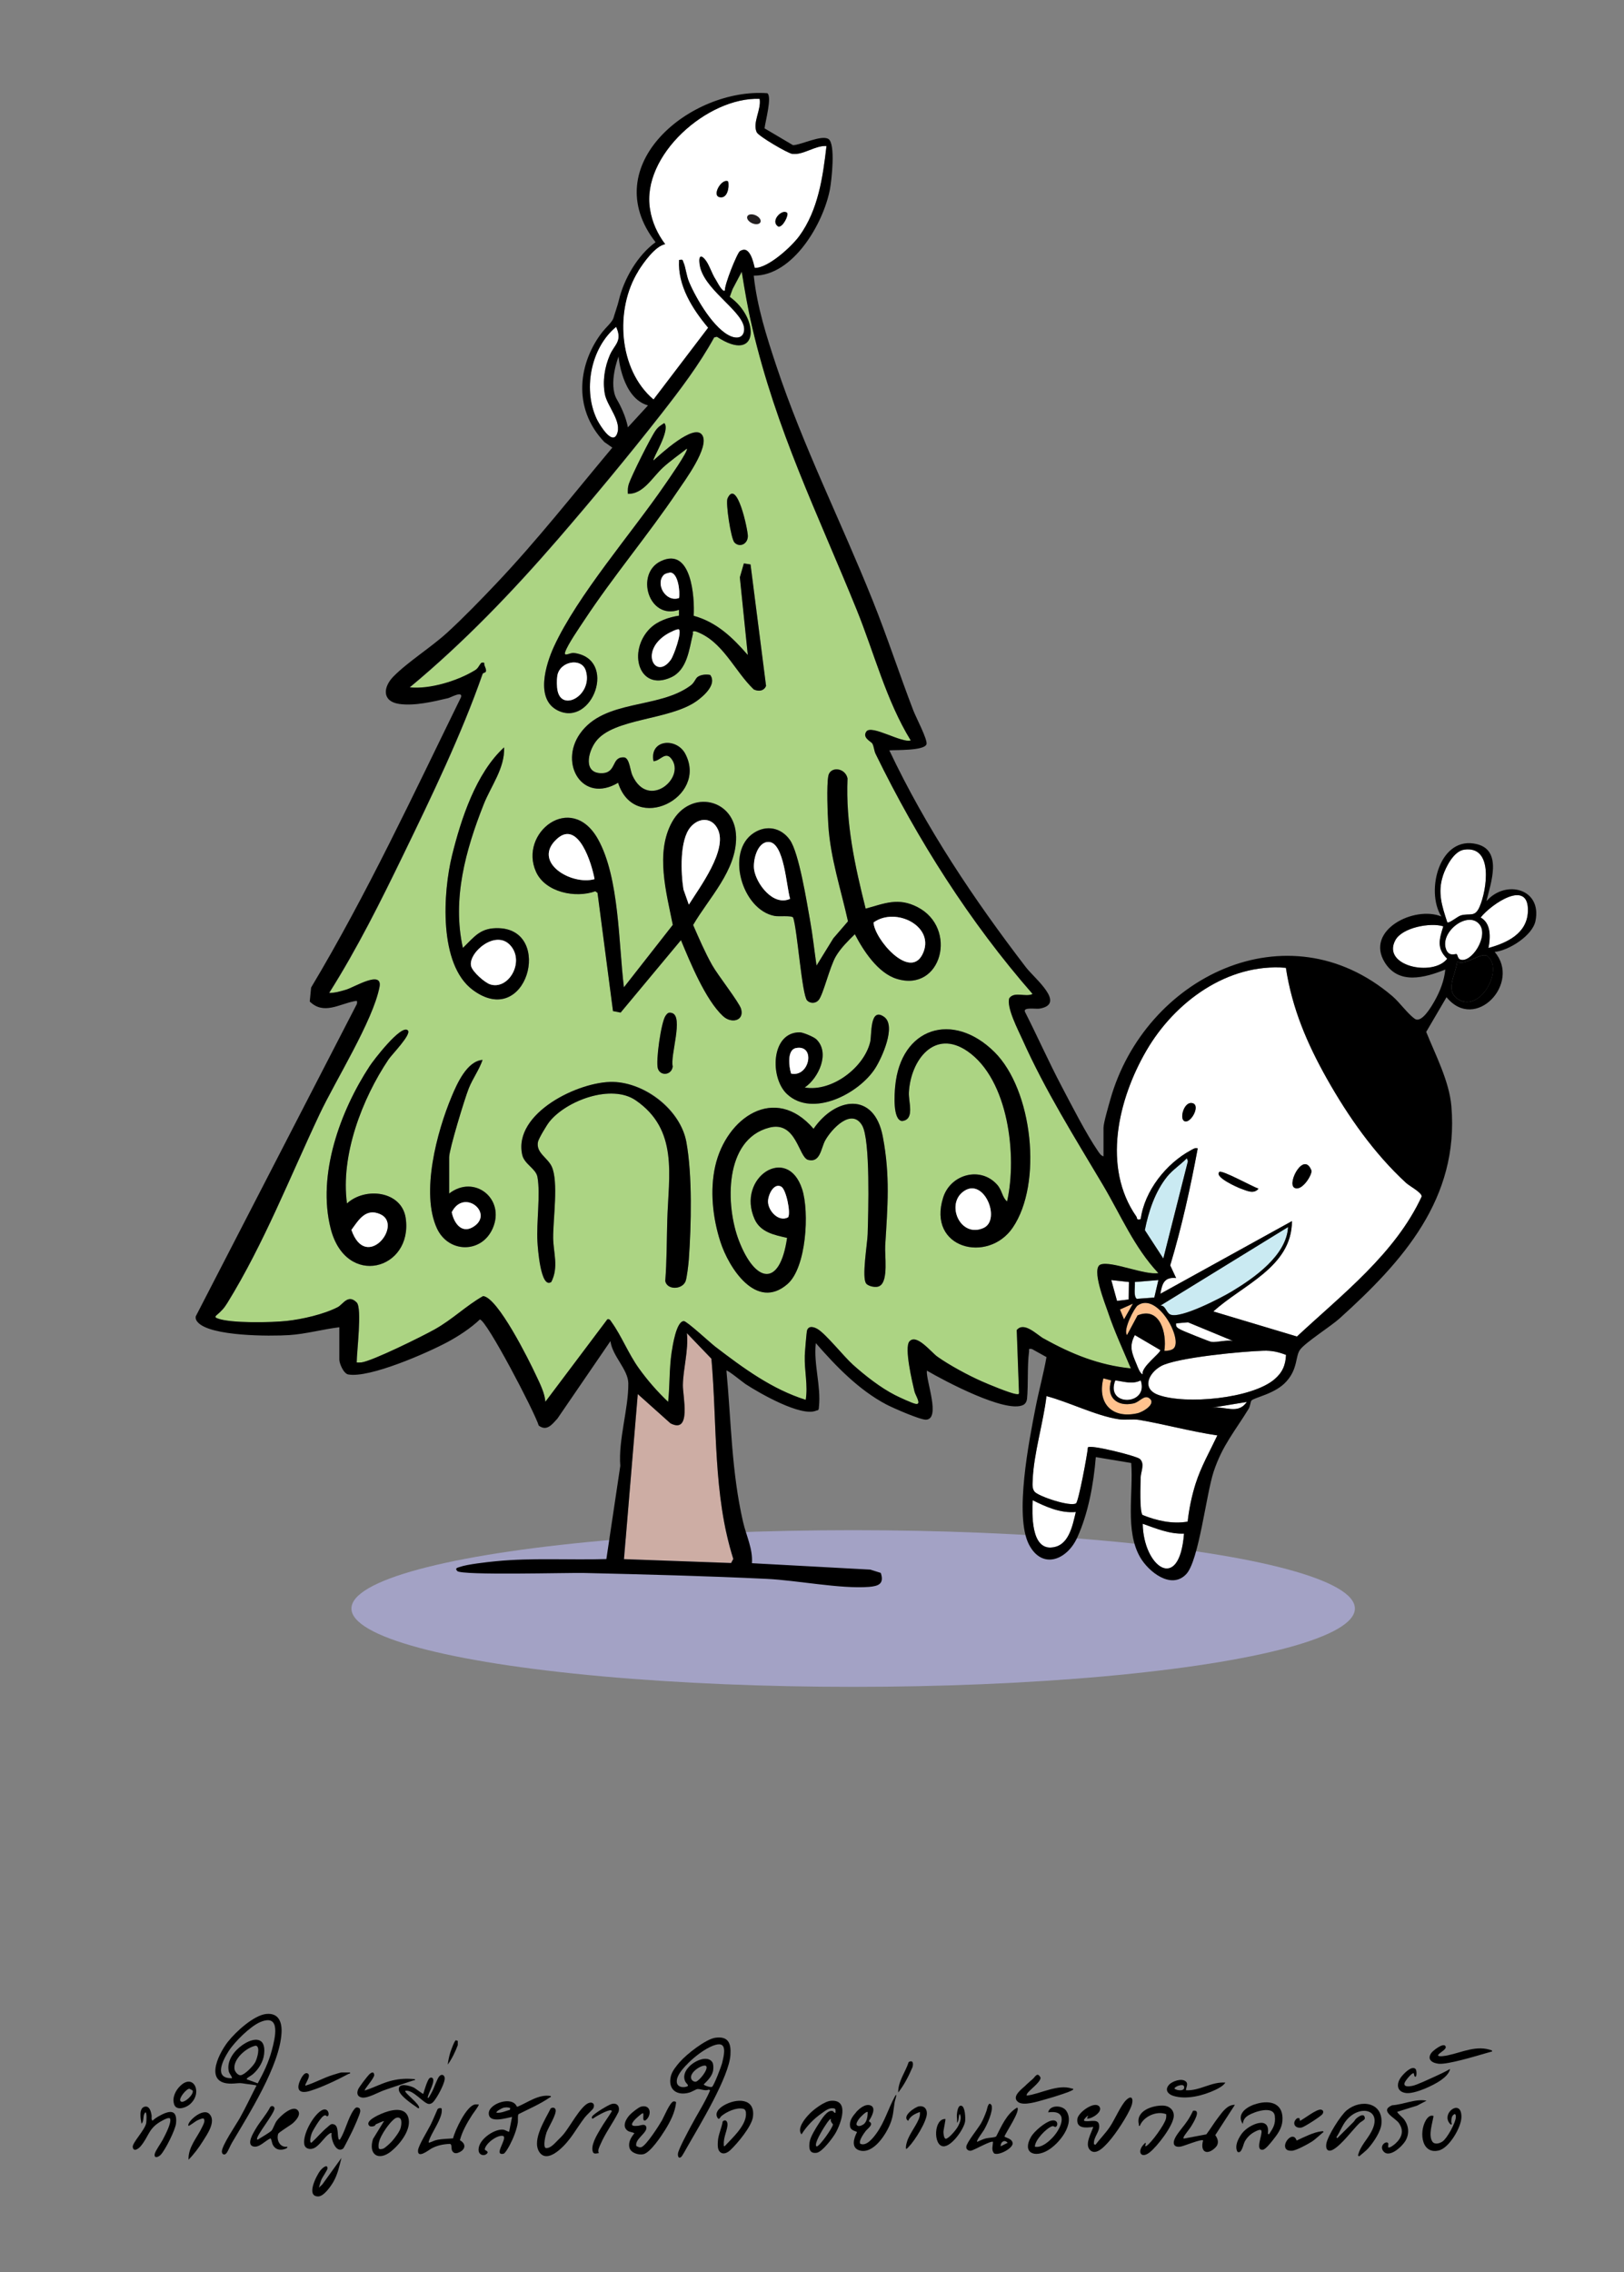 <?xml version="1.0" encoding="UTF-8"?>
<svg id="Layer_1" xmlns="http://www.w3.org/2000/svg" version="1.1" viewBox="0 0 250.92 351.02">
  <rect x="0" y="0" width="250.92" height="351.02" fill="#808080" stroke="none"/>
  <!-- Generator: Adobe Illustrator 29.8.2, SVG Export Plug-In . SVG Version: 2.1.1 Build 3)  -->
  <defs>
    <style>
      .st0 {
        fill: none;
      }

      .st1 {
        fill: #caeaf2;
      }

      .st2 {
        fill: #231f20;
      }

      .st3 {
        fill: #e1fafc;
      }

      .st4 {
        fill: #fff;
      }

      .st5 {
        fill: #ffc28e;
      }

      .st6 {
        fill: #cdada4;
      }

      .st7 {
        fill: #a3a2c5;
      }

      .st8 {
        fill: #acd483;
      }
    </style>
  </defs>
  <g>
    <ellipse class="st7" cx="131.82" cy="248.49" rx="77.52" ry="12.1"/>
    <g>
      <path class="st8" d="M50.88,153.42c4.33-6.85,7.96-14.14,11.5-21.44,4.29-8.84,8.98-18.57,12.2-27.82.14-.4.92.06.31-1.33-.13-.29.17-.53-.48-.42-.38.39-.47.84-.98,1.15-2.68,1.65-6.98,2.97-10.1,2.65,8.32-6.9,15.86-14.76,22.92-22.92,5.33-6.17,10.9-12.88,15.92-19.29,2.95-3.78,5.89-7.64,8.2-11.85l.42-.1c6.54,4.29,6.33-3.31,1.79-5.99l.64-1.39,1.41-2.67c.46,2.87.95,5.74,1.61,8.56,3.76,16.06,10.06,28.65,16.15,43.66,2.71,6.68,4.56,14.03,8.35,20.19-1.37.45-6.05-2.48-6.85-1.38-.69.96.73,1.55.91,1.85.27.45.26,1.09.52,1.62,6.45,13.23,14.57,26.01,24.25,37.08-1.09.54-2.79-.45-3.6.65-.47,1.4,1.37,4.92,2.03,6.39,3.52,7.87,8.06,15.1,12.44,22.47,2.74,4.62,4.83,9.65,8.56,13.61-2.1.35-7.25-1.92-8.91-1.33-1.52.54.68,6.04,1.11,7.31,1,2.99,2.33,5.84,3.55,8.74-4.94-.5-9.18-2.22-13.45-4.61-1.08-.6-3.05-2.71-4.19-1.33l.34,9.43c.03.46.04.53-.46.46-.98-.15-4.23-1.5-5.31-1.98-2.06-.91-5.01-2.5-6.83-3.8-.97-.69-3.24-3.63-4.33-2.34-.81.95.45,6.28.79,7.71.14.6,1.16,2.08.2,1.93-.49-.07-2.62-1.06-3.2-1.36-2.24-1.14-4.64-3.02-6.52-4.71-1.41-1.27-4.16-4.73-5.44-5.49-.56-.33-1.38-.59-1.64.21-.08.26-.33,3.33-.35,3.9-.07,2.34.51,4.54.15,6.82-5.22-1.63-9.67-4.92-13.96-8.2-.74-.56-4.39-3.95-4.87-3.96-1.17,0-1.74,3.86-1.89,4.81-.38,2.52-.27,5.13-.54,7.66-1.67-1.58-3.19-3.32-4.53-5.19-1.6-2.23-2.7-5.03-4.17-7.07-.19-.26-.3-.59-.69-.49l-9.58,12.74c-.09-1.35-.87-2.88-1.47-4.15-1.05-2.25-5.87-11.97-8.15-12.18-2.67,1.52-4.69,3.58-7.49,5.15-1.91,1.07-9.56,4.86-11.3,5.1-.25.03-.5.02-.74.01,0-1.62.86-8.41,0-9.27-1.34-1.36-2.12.3-2.93.72-2.15,1.11-5.48,1.87-7.89,2.13-2.29.25-8.75.4-10.74-.41-.26-.11-.38-.22-.11-.46.75-.64,1.17-1.07,1.69-1.92,5.66-9.18,9.66-19.44,14.25-29.16,2.46-5.21,8.24-14.42,9.25-19.62.53-2.71-3.87,0-5.11.38-.86.26-1.76.53-2.67.52ZM63.02,159.19c-1.01-1.04-5.37,4.69-5.89,5.49-4.55,6.94-8.16,16.81-6.04,25.12,2.36,9.25,12.71,6.37,11.6-1.58-.59-4.25-6.27-4.89-9.08-2.3-1.01-7.42,2.32-16.14,6.43-22.26.5-.75,3.56-3.86,2.98-4.46ZM69.39,184.39v-5.62c0-1.19,2.42-9.12,3.03-10.63s1.59-2.82,2.13-4.39c-2.41.16-3.95,3.68-4.79,5.69-2.25,5.4-4.78,14.83-2.26,20.33,1.77,3.85,6.91,3.91,8.62,0,2-4.58-2.85-8.41-6.74-5.37ZM77.89,115.47c-4.34,3.96-6.66,11.06-8.04,16.7-1.4,5.7-2.1,16.85,3.22,20.78,8.34,6.15,12.45-9.2,4.08-9.55-2.88-.12-3.78,1.24-5.62,3.05-1.7-7.53.42-15.15,3.2-22.15,1.14-2.89,3.28-5.57,3.17-8.82ZM85.17,198.05c1.18-2.32.32-4.53.29-6.82-.03-2.93.85-8.67-.22-11.01-.63-1.38-2.46-2.13-2.13-3.81.1-.53,1.37-2.63,1.76-3.11,2.65-3.31,9.6-5.88,13.34-3.32,6.64,4.55,5.08,11.59,4.88,18.51-.09,3.14-.06,6.27-.31,9.41.25,1.37,2.53,1.38,3.12.08.23-.5.47-2.71.52-3.42.38-5.27.56-12.98-.38-18.14s-6.35-9.15-11.31-9.28c-5.26-.13-15.49,4.81-14.05,11.26.32,1.45,2.11,2.12,2.35,3.42.49,2.67-.17,7.06,0,10.02.05.91.49,7.32,2.13,6.21ZM96.41,152.51c-.84-6.7-.69-16.91-4-22.87-4.13-7.42-12.3-.98-9.58,5.03,1.44,3.17,6.09,4.11,9.16,3l.34.25,2.39,18.26,1.18.23,9.32-11.19c1.41,3.41,3.79,9.23,6.49,11.73,1.32,1.23,3.33.72,2.8-1.11-.29-1.01-3.62-5.24-4.48-6.78-1.11-1.98-2.02-4.1-2.93-6.18,2.42-4.16,6.74-8.45,6.64-13.61-.1-5.93-7.06-7.43-9.9-2.29-2.61,4.73-.87,10.91.12,15.88l-7.54,9.63ZM106.12,69.31c.27.33-2.93,4.89-3.39,5.56-5.13,7.48-13.51,17.1-17.16,25.04-1.25,2.73-2.93,8.11.61,9.85,5.36,2.63,9.29-8.01,2.48-8.89-.56-.07-1.6.66-1.35-.13.37-1.15,2.2-3.78,2.96-4.93,4.5-6.82,9.84-13.12,14.4-19.9,1.08-1.61,4.99-6.83,3.83-8.68-1.23-1.95-6.52,3.01-7.54,3.9-.21-.25,2.68-4.68,1.67-5.77-.55.35-.92.55-1.32,1.11-.76,1.05-3.74,7.04-4.16,8.29-.17.51-.17,1.01-.14,1.53,2.4.06,3.77-2.57,5.46-4.1,1.1-1,2.47-1.95,3.64-2.88ZM107.73,104.62c-.28.22-.45.84-1.01,1.26-4.94,3.71-13.34,2.07-17.12,7.47-3.24,4.63.39,10.83,5.9,7.57,2.53,7.99,13.92,2.29,10.39-4.46-1.35-2.58-5.57-2.25-4.92,1.12,1.02,0,1.81-1.58,2.75-.39,2.31,2.94-3.56,7.98-6.01,2.59-.34-.74-.43-2.53-1.19-2.77-2.16-.24-1.14,2.42-3.59,2.43-2.81,0-2.1-3.22-.89-4.87,2.7-3.66,11.36-3.27,15.59-6.27,1.15-.82,3.17-2.61,2.1-4.04-.63-.13-1.49-.05-2,.35ZM100.47,97.05c-3.56,3.53-1.79,9.85,3.2,7.6,2.52-1.14,2.81-4.3,3.38-6.65.09-.36-.23-.55.45-.46,4.17,1.47,5.93,6.04,8.96,8.96.74.36,1.59.26,1.91-.54l-2.4-18.76-1.03-.16-.62,2.15,1.23,12c-2.36-2.71-4.78-5.06-8.36-6.06.16-2.88-.34-10.71-5.08-8.44-3.98,1.9-1.92,9.14,2.81,7.52v.9c-1.55.23-3.32.83-4.44,1.94ZM101.64,165.05c.37,1.25,2.15,1.08,2.3-.31-.43-1.6,1.74-7.77-.14-8.25-.51-.15-.72.06-.98.45-.68,1.01-1.52,6.96-1.18,8.11ZM133.83,198.28c.36.44,1.61.72,2.13.34,1.31-.81.72-4.73.81-6.19.37-6.03.79-10.83-.38-16.9-1.33-6.93-7.3-6.07-10.69-1.16-5.97-6.93-13.49-1.74-15.19,5.76-.85,3.76-.39,8.03.79,11.68,1.31,4.05,5.56,10.72,10.37,6.55,2.93-2.54,3.4-11.15,2.27-14.65-2.27-7.03-10.2-1.77-7.35,4.62.91,2.04,3.09,2.46,5.02,2.89-1.13,7.81-4.94,6.93-7.44.44-2.08-5.39-2.33-15.65,4.69-17.47,4.19-1.09,4.53,4.59,5.99,4.98,1.92.5,1.99-1.81,2.65-3,.99-1.78,4.07-5.09,5.7-2.33,1.31,2.21.95,13.6.86,16.78-.04,1.46-.95,6.77-.23,7.65ZM113.48,83.81c.78.81,2.04.26,2.07-.97.02-.92-1.68-9.01-3.14-5.85-.32.7.52,6.25,1.07,6.82ZM126.16,149.17c-.34-2.34-.59-4.71-1.01-7.04-.5-2.77-1.7-10.39-3.11-12.37s-3.62-2.35-5.58-1.07c-4.39,2.85-1.84,11.87,3.24,12.82.64.12,2.6-.11,2.85.25.64,1.82,1.35,11.97,2.16,12.81.47.49,1.31.48,1.77-.06.72-.85,1.71-5.13,2.66-6.75.75-1.28,1.89-2.4,2.94-3.43,1.32,2.56,3.57,6,6.46,6.89,6.96,2.16,9.53-7.86,3.2-11.09-2.95-1.51-5.03-.57-7.99.25-1.67-6.66-3.1-13.18-2.8-20.13-.38-1.68-2.7-1.86-2.97-.37s-.1,5.87,0,7.59c.32,5.08,1.95,9.93,3.04,14.87l-2.26,2.62-2.6,4.22ZM126.07,160.5c-.35-.32-1.98-1.01-2.48-1.02-4.48-.05-4.68,7.05-1.96,9.56,3.97,3.66,11.13-.14,13.59-3.98,1-1.56,3.32-6.59,1.39-7.97-2.23-1.59-1.88,2.76-2.15,3.87-.95,3.98-5.97,7.76-10.11,7.04,2.16-1.46,3.99-5.42,1.73-7.5ZM155.6,185.61c-.79-.69-.74-1.69-1.52-2.58-2.56-2.9-7.21-1.65-8.35,1.96-2.51,7.9,6.92,10.25,10.74,4.67,4.67-6.84,3.07-21.29-2.82-27.14-6.4-6.35-14.5-3.82-15.34,5.33-.1,1.09-.41,5.17,1.06,5.33,2.02-.21.98-2.93,1.06-4.42.28-4.98,3.96-9.9,9.07-6.35,6.34,4.39,7.68,16.19,6.1,23.2Z"/>
      <path class="st4" d="M198.67,149.51c.97,6.3,3.27,11.68,6.36,17.17,3.28,5.81,7.28,11.52,12.19,16.04.57.53,2.42,1.47,2.44,2.11-4.09,8.83-12.3,15.14-19.28,21.64l-12.91-3.87c4.49-4.12,12.12-6.83,12.14-13.96l-20.33,11.23c.27-1.57.59-2.62,2.43-2.43l-.91-1.96c1.78-5.93,3.12-11.99,4.25-18.07-.49-.12-.7.1-1.07.29-3.81,2.05-7.16,6.28-7.74,10.64-.73.17-.49-.13-.67-.4-5.31-7.61-2.84-18.08,1.54-25.62,4.36-7.52,12.54-13.56,21.56-12.81ZM182.93,173.16c.93.64,2.65-2.35,1.35-2.73s-2.05,2.25-1.35,2.73ZM188.39,181.05c-.8.79,2.85,2.4,3.34,2.57.86.3,1.99.93,2.72,0-.89-.28-5.69-2.95-6.06-2.58ZM199.95,183.46c1.02.72,2.64-1.61,2.7-2.57-1.15-3.16-3.79,1.8-2.7,2.57Z"/>
      <path class="st4" d="M102.77,37.72c-1.8-1.78-2-3.34-2.34-5.37-1.41-8.32,8.9-17.39,16.93-17.08.3,1.64-1.14,3.66-.45,5.16.28.61,4.8,3.25,5.49,3.34,1.71.22,3.54-1.33,5.29-1.21-.56,4.8-1.27,9.86-4.18,13.88-1.19,1.64-4.83,4.99-6.9,4.95-.72-.01-.34-.04-.45-.48-.24-.95-.3-3.05-1.84-2.12-.44.27-2.42,5.42-2.34,6.31-.35.38-1.23-1.64-1.42-1.93-.62-.93-1.02-2.41-1.7-3.16-1.04-1.16-.9.61-.62,1.53,1.12,3.66,6.85,6.77,6.72,9.4-.06,1.17-1,1.41-1.96,1.04-2.66-1.02-5.46-5.86-6.53-8.38-.46-1.09-.51-2.19-.88-3.07-.18-.44-.07-.46-.68-.38-.24,3.95,2.05,7.56,4.49,10.47l-8.44,11.09c-5.46-4.62-6.01-13.99-2.36-19.83.84-1.34,2.64-3.88,4.18-4.17ZM112.5,28.02c-.98-.52-2.53,2.12-1.36,2.43,1.27.33,1.57-1.58,1.36-2.43ZM121.61,32.88c-.72-.68-2.7,1.25-1.36,2.12.72.16,1.66-1.83,1.36-2.12Z"/>
      <path class="st6" d="M98.54,215.36l5.05,4.52c3.29,1.7,1.89-4.2,1.92-5.9.04-2.57.9-5.4.62-8.03l3.79,3.95c.91,10.32.22,20.97,3.38,30.94l-.33.62-16.55-.6,2.13-25.5Z"/>
      <path class="st4" d="M161.69,215.67c3.46.91,7.66,3.04,11.14,3.57,1.09.17,2.2-.07,3.23.11,4.03.7,7.98,1.79,12.03,2.39-1.15,2.44-2.53,4.84-3.35,7.43-.6,1.9-1.02,3.91-1.24,5.9-2.39.4-4.74-.14-6.95-1.02-.51-.42-.33-4.77-.31-5.79.01-.89.7-2.14-.13-2.88-.53-.47-7.74-2.27-8.02-1.78-.08,1.09-1.45,8.37-1.83,8.64-.84.59-5.87-1.09-6.42-1.81-.41-.53-.3-1.23-.28-1.84.16-4.03,1.65-8.84,2.13-12.91Z"/>
      <path class="st4" d="M198.7,209.31c-.07,1.61-.58,2.75-1.8,3.78-3.5,2.97-13.67,3.93-17.91,2.41-2.62-.94-1.58-3.34.38-4.45,2.36-1.33,12.75-2.3,15.84-2.38,1.32-.04,2.28.18,3.49.64Z"/>
      <path class="st1" d="M199.01,189.55c-.24,4.39-5.23,7.86-8.71,9.96-1.61.97-7.96,4.28-9.5,3.55-.64-.3-.72-1.43-1.52-1.37l19.73-12.14Z"/>
      <path class="st4" d="M223.61,142.49c-.82-2.5-1.53-4.6-.67-7.19.47-1.41,1.68-3.79,3.27-4.03,4.6-.68,3.51,6.24,2.41,8.79-.74,1.73-1.49.97-2.89,1.36-.53.15-1.83,1.28-2.11,1.07Z"/>
      <path class="st1" d="M180.32,181.78c.88-1.09,2.09-1.85,3.06-2.85l.16.46-3.8,15.03-2.85-4.38c.56-2.87,1.58-5.95,3.43-8.25Z"/>
      <path class="st4" d="M223,143.1c-.6,1.96-1.09,3.38.6,5.01-2.18,2.83-10.16,1.13-8.01-2.86,1.06-1.97,5.4-2.77,7.41-2.15Z"/>
      <path class="st4" d="M95.19,50.49c1.02,2.23-.26,2.73-.96,4.34-.81,1.86-1.16,4.04-.78,6.06.35,1.87,2.73,4.29,1.84,6.23-.75,1.64-2.6-1.45-2.94-2.09-2.37-4.57-1.15-11.26,2.85-14.54Z"/>
      <path class="st4" d="M229.98,146.44c.32-1.63.42-3.8-1.21-4.7,1.62-2.06,7.52-6.11,7.3-.9-.15,3.39-3.22,4.82-6.09,5.61Z"/>
      <path d="M225.15,148.57c1.43.68,3.79-1.66,4.74-.83,2.42,2.1-1.12,8.57-4.44,6.72-2.36-1.32-.48-3.95-.31-5.89Z"/>
      <path class="st4" d="M159.56,231.76c2.06,1.03,4.31,2.03,6.67,1.82-.52,2.12-1.07,5.32-3.8,5.48-3.15.19-2.97-5.2-2.88-7.31Z"/>
      <path class="st4" d="M176.56,235.4c2.06.72,4.13,1.61,6.38,1.52-.73,9.3-6.29,5.06-6.38-1.52Z"/>
      <path class="st4" d="M225.06,147.4c-.13-.09-1.13.45-1.6-.66-1.13-2.72,3.36-6.15,5.14-3.92,1.45,1.82-1.26,6.03-2.98,5.42-.4-.14-.4-.73-.56-.84Z"/>
      <path class="st5" d="M181.34,208.3c-.32.31-1,.39-1.44.38.42-2.72-.67-6.89-4.12-5.49l-1.64,3.06c-.66-.79,1.13-4.2,1.64-4.57,3.02-2.18,7.03,5.19,5.57,6.63Z"/>
      <path class="st5" d="M170.48,212.93l1.21.32c-.82,2.54.84,4.12,3.43,3.56.98-.21,1.64-1.39,2.45-.81,1.17.84-.96,2.14-1.84,2.33-3.94.89-6.23-1.58-5.25-5.4Z"/>
      <path class="st4" d="M175.34,206.25l3.93,2.31c.1.46-2.99,2.6-2.72,3.76-.44-.16-.78-1.18-.96-1.61-.7-1.67-1.18-2.73-.25-4.46Z"/>
      <path class="st4" d="M172.32,213.25c1.32.17,2.64.65,3.93,0,1.32,3.93-5.55,4.1-3.93,0Z"/>
      <path class="st4" d="M181.72,204.43l1.82-.16,6.98,2.89c-1.03-.22-2.47.26-3.37.14-.26-.04-4.39-1.69-4.73-1.89-.42-.24-.81-.38-.7-.97Z"/>
      <path class="st3" d="M175.34,198.05l3.64-.3-.63,2.7-2.71.2c-.55-.4-.22-1.94-.3-2.61Z"/>
      <polygon class="st4" points="171.7 197.75 174.43 198.05 174.39 200.75 172.59 200.97 171.7 197.75"/>
      <path class="st4" d="M192.64,216.58c-1.39,2.03-3.4.57-5.46.9l5.46-.9Z"/>
      <polygon class="st5" points="175.04 201.4 173.67 203.82 173.04 202.29 175.04 201.4"/>
      <path d="M133.83,198.28c-.72-.88.19-6.19.23-7.65.09-3.18.45-14.57-.86-16.78-1.63-2.75-4.71.55-5.7,2.33-.66,1.19-.74,3.51-2.65,3-1.46-.39-1.8-6.07-5.99-4.98-7.02,1.82-6.77,12.08-4.69,17.47,2.5,6.48,6.3,7.37,7.44-.44-1.93-.43-4.11-.85-5.02-2.89-2.85-6.4,5.09-11.65,7.35-4.62,1.13,3.49.66,12.11-2.27,14.65-4.81,4.17-9.07-2.5-10.37-6.55-1.18-3.66-1.64-7.93-.79-11.68,1.7-7.5,9.22-12.7,15.19-5.76,3.39-4.92,9.35-5.77,10.69,1.16,1.17,6.07.75,10.87.38,16.9-.09,1.47.51,5.38-.81,6.19-.52.38-1.78.1-2.13-.34ZM118.67,185.72c.09,1.45,1.7,3.11,3.1,2.33.44-.66-.3-4.32-1.07-4.74-1.19-.64-2.09,1.38-2.03,2.41Z"/>
      <path d="M96.41,152.51l7.54-9.63c-.99-4.97-2.73-11.16-.12-15.88,2.84-5.14,9.8-3.64,9.9,2.29.09,5.16-4.22,9.45-6.64,13.61.91,2.08,1.82,4.2,2.93,6.18.86,1.54,4.19,5.77,4.48,6.78.53,1.83-1.48,2.34-2.8,1.11-2.7-2.51-5.07-8.32-6.49-11.73l-9.32,11.19-1.18-.23-2.39-18.26-.34-.25c-3.06,1.11-7.72.17-9.16-3-2.72-6.01,5.45-12.45,9.58-5.03,3.32,5.96,3.16,16.17,4,22.87ZM91.86,135.81c-.42-2.37-2.5-9.18-5.78-6.24-3.99,3.58,2.18,7.26,5.78,6.24ZM106.43,139.75c1.66-2.67,6-8.41,4.49-11.62-.88-1.88-2.89-1.89-4.2-.39-1.75,2.01-1.52,7.13-1.12,9.66l.83,2.35Z"/>
      <path d="M126.16,149.17l2.6-4.22,2.26-2.62c-1.09-4.93-2.72-9.79-3.04-14.87-.11-1.72-.28-6.08,0-7.59s2.6-1.31,2.97.37c-.3,6.95,1.13,13.47,2.8,20.13,2.96-.82,5.04-1.76,7.99-.25,6.33,3.23,3.76,13.25-3.2,11.09-2.89-.89-5.14-4.34-6.46-6.89-1.05,1.03-2.2,2.16-2.94,3.43-.95,1.62-1.94,5.91-2.66,6.75-.46.54-1.29.55-1.77.06-.81-.84-1.52-10.98-2.16-12.81-.25-.36-2.2-.13-2.85-.25-5.09-.94-7.63-9.96-3.24-12.82,1.96-1.28,4.24-.82,5.58,1.07,1.41,1.98,2.61,9.6,3.11,12.37.42,2.33.67,4.7,1.01,7.04ZM116.52,134.37c.36,2.23,2.99,5.68,5.56,4.48-.59-1.81-.89-8.79-3.35-8.78-1.76,0-2.43,2.93-2.21,4.3ZM134.97,142.51c.14,2.56,5.55,8.86,7.54,4.95,2.17-4.25-4.07-7.47-7.54-4.95Z"/>
      <path d="M155.6,185.61c1.58-7.01.24-18.81-6.1-23.2-5.12-3.54-8.8,1.37-9.07,6.35-.08,1.49.96,4.21-1.06,4.42-1.47-.16-1.16-4.24-1.06-5.33.84-9.15,8.93-11.68,15.34-5.33,5.89,5.84,7.49,20.3,2.82,27.14-3.82,5.59-13.25,3.24-10.74-4.67,1.15-3.61,5.8-4.86,8.35-1.96.78.88.73,1.88,1.52,2.58ZM148.71,184.18c-2.53,2.07-.27,7.1,3.25,5.52,2.82-1.27-.03-8.16-3.25-5.52Z"/>
      <path d="M85.17,198.05c-1.64,1.11-2.08-5.3-2.13-6.21-.18-2.96.49-7.34,0-10.02-.24-1.3-2.03-1.97-2.35-3.42-1.43-6.45,8.79-11.39,14.05-11.26,4.95.12,10.41,4.37,11.31,9.28.94,5.16.76,12.86.38,18.14-.05.71-.3,2.92-.52,3.42-.59,1.3-2.86,1.29-3.12-.08.24-3.14.22-6.27.31-9.41.2-6.91,1.76-13.95-4.88-18.51-3.73-2.56-10.69.01-13.34,3.32-.39.49-1.66,2.59-1.76,3.11-.33,1.68,1.5,2.43,2.13,3.81,1.07,2.34.2,8.08.22,11.01.02,2.29.89,4.5-.29,6.82Z"/>
      <path d="M106.12,69.31c-1.17.93-2.54,1.88-3.64,2.88-1.69,1.53-3.06,4.16-5.46,4.1-.04-.52-.03-1.02.14-1.53.41-1.26,3.39-7.24,4.16-8.29.4-.55.77-.76,1.32-1.11,1.01,1.08-1.88,5.52-1.67,5.77,1.02-.89,6.31-5.86,7.54-3.9,1.16,1.84-2.75,7.07-3.83,8.68-4.57,6.78-9.9,13.08-14.4,19.9-.76,1.15-2.59,3.79-2.96,4.93-.26.79.79.06,1.35.13,6.81.88,2.88,11.51-2.48,8.89-3.53-1.73-1.86-7.12-.61-9.85,3.65-7.94,12.03-17.56,17.16-25.04.46-.67,3.66-5.23,3.39-5.56ZM86.16,106.75c.73,3.3,5.48.55,4.35-3.14-.64-2.08-4.03-1.46-4.4.79-.1.65-.1,1.71.05,2.35Z"/>
      <path d="M100.47,97.05c1.12-1.11,2.9-1.71,4.44-1.94v-.9c-4.73,1.62-6.8-5.62-2.81-7.52,4.74-2.26,5.24,5.56,5.08,8.44,3.58,1,6,3.35,8.36,6.06l-1.23-12,.62-2.15,1.03.16,2.4,18.76c-.32.8-1.17.9-1.91.54-3.03-2.92-4.79-7.49-8.96-8.96-.67-.09-.36.1-.45.46-.57,2.35-.86,5.51-3.38,6.65-4.98,2.25-6.76-4.07-3.2-7.6ZM104.91,97.25c-.18-.2-1.56.53-1.86.71-4.37,2.67-1.7,7.22.6,3.95.46-.66,1.7-4.15,1.26-4.66ZM102.56,88.82c-1.32,1.34.24,4.27,2.35,3.57.19-.97-.13-3.89-1.35-3.94-.32.06-.78.14-1,.37Z"/>
      <path d="M63.02,159.19c.59.6-2.47,3.71-2.98,4.46-4.11,6.12-7.44,14.84-6.43,22.26,2.81-2.58,8.48-1.95,9.08,2.3,1.11,7.96-9.24,10.84-11.6,1.58-2.12-8.31,1.48-18.18,6.04-25.12.52-.8,4.88-6.53,5.89-5.49ZM54.3,190c2.24,6.49,8.07-.79,4.46-2.42-2.25-1.01-3.35.89-4.46,2.42Z"/>
      <path d="M107.73,104.62c.51-.41,1.37-.48,2-.35,1.06,1.43-.95,3.22-2.1,4.04-4.23,3-12.89,2.61-15.59,6.27-1.22,1.65-1.93,4.87.89,4.87,2.46,0,1.43-2.67,3.59-2.43.76.24.85,2.04,1.19,2.77,2.45,5.39,8.32.35,6.01-2.59-.94-1.2-1.72.39-2.75.39-.65-3.37,3.57-3.7,4.92-1.12,3.53,6.75-7.86,12.45-10.39,4.46-5.5,3.26-9.14-2.94-5.9-7.57,3.78-5.4,12.18-3.77,17.12-7.47.56-.42.74-1.04,1.01-1.26Z"/>
      <path d="M77.89,115.47c.11,3.24-2.03,5.93-3.17,8.82-2.77,7.01-4.89,14.62-3.2,22.15,1.85-1.81,2.74-3.17,5.62-3.05,8.37.35,4.25,15.71-4.08,9.55-5.32-3.93-4.62-15.08-3.22-20.78,1.39-5.64,3.71-12.74,8.04-16.7ZM72.79,149.24c.22.89,2.11,2.56,2.97,2.83,2.79.88,5.29-3.38,3.18-5.93-2.27-2.74-6.66,1.07-6.15,3.09Z"/>
      <path d="M69.39,184.39c3.89-3.04,8.73.8,6.74,5.37-1.71,3.91-6.84,3.85-8.62,0-2.53-5.5,0-14.93,2.26-20.33.84-2.01,2.38-5.52,4.79-5.69-.54,1.57-1.51,2.84-2.13,4.39s-3.03,9.45-3.03,10.63v5.62ZM69.8,187.27c.36,1.78,1.64,3.49,3.53,2.12,2.9-2.1-1.68-5.81-3.53-2.12Z"/>
      <path d="M126.07,160.5c2.26,2.08.43,6.03-1.73,7.5,4.15.72,9.16-3.05,10.11-7.04.26-1.11-.09-5.46,2.15-3.87,1.94,1.38-.38,6.41-1.39,7.97-2.46,3.84-9.62,7.64-13.59,3.98-2.72-2.51-2.52-9.61,1.96-9.56.5,0,2.13.7,2.48,1.02ZM122.23,165.85c2.86.62,3.84-4.54.75-3.94-1.39.27-1.08,2.86-.75,3.94Z"/>
      <path d="M101.64,165.05c-.34-1.14.5-7.1,1.18-8.11.27-.39.47-.61.98-.45,1.88.48-.29,6.64.14,8.25-.15,1.39-1.93,1.55-2.3.31Z"/>
      <path d="M113.48,83.81c-.55-.57-1.39-6.13-1.07-6.82,1.45-3.17,3.16,4.92,3.14,5.85-.03,1.24-1.29,1.79-2.07.97Z"/>
      <path d="M199.95,183.46c-1.09-.77,1.55-5.73,2.7-2.57-.06.96-1.68,3.28-2.7,2.57Z"/>
      <path d="M188.39,181.05c.38-.37,5.17,2.3,6.06,2.58-.73.92-1.86.29-2.72,0-.49-.17-4.15-1.78-3.34-2.57Z"/>
      <path d="M182.93,173.16c-.7-.48.06-3.11,1.35-2.73s-.42,3.37-1.35,2.73Z"/>
      <path d="M112.5,28.02c.21.84-.08,2.76-1.36,2.43-1.17-.3.38-2.95,1.36-2.43Z"/>
      <path d="M121.61,32.88c.3.29-.64,2.28-1.36,2.12-1.34-.87.64-2.81,1.36-2.12Z"/>
      <path class="st4" d="M118.67,185.72c-.06-1.02.85-3.04,2.03-2.41.77.42,1.51,4.07,1.07,4.74-1.4.78-3.02-.89-3.1-2.33Z"/>
      <path class="st4" d="M106.43,139.75l-.83-2.35c-.4-2.53-.63-7.65,1.12-9.66,1.31-1.5,3.31-1.49,4.2.39,1.51,3.21-2.83,8.95-4.49,11.62Z"/>
      <path class="st4" d="M91.86,135.81c-3.6,1.02-9.77-2.66-5.78-6.24,3.29-2.95,5.36,3.86,5.78,6.24Z"/>
      <path class="st4" d="M134.97,142.51c3.47-2.52,9.71.7,7.54,4.95-1.99,3.91-7.4-2.39-7.54-4.95Z"/>
      <path class="st4" d="M116.52,134.37c-.22-1.38.45-4.3,2.21-4.3,2.46,0,2.77,6.98,3.35,8.78-2.57,1.2-5.2-2.25-5.56-4.48Z"/>
      <path class="st4" d="M148.71,184.18c3.22-2.64,6.07,4.26,3.25,5.52-3.52,1.58-5.78-3.46-3.25-5.52Z"/>
      <path class="st4" d="M86.16,106.75c-.14-.64-.15-1.7-.05-2.35.36-2.25,3.76-2.88,4.4-.79,1.13,3.69-3.61,6.43-4.35,3.14Z"/>
      <path class="st4" d="M104.91,97.25c.45.51-.79,4-1.26,4.66-2.31,3.27-4.97-1.27-.6-3.95.31-.19,1.69-.91,1.86-.71Z"/>
      <path class="st4" d="M102.56,88.82c.23-.23.68-.31,1-.37,1.22.05,1.54,2.98,1.35,3.94-2.11.7-3.68-2.23-2.35-3.57Z"/>
      <path class="st4" d="M54.3,190c1.11-1.53,2.21-3.43,4.46-2.42,3.61,1.63-2.22,8.91-4.46,2.42Z"/>
      <path class="st4" d="M72.79,149.24c-.5-2.03,3.88-5.84,6.15-3.09,2.11,2.54-.4,6.8-3.18,5.93-.86-.27-2.75-1.94-2.97-2.83Z"/>
      <path class="st4" d="M69.8,187.27c1.85-3.68,6.43.03,3.53,2.12-1.89,1.37-3.17-.34-3.53-2.12Z"/>
      <path class="st4" d="M122.23,165.85c-.34-1.08-.65-3.67.75-3.94,3.1-.6,2.11,4.57-.75,3.94Z"/>
      <g>
        <path class="st0" d="M176.25,213.24c-1.29.66-2.6.18-3.93,0-1.62,4.09,5.24,3.92,3.93,0Z"/>
        <path class="st0" d="M170.48,212.93c-.98,3.82,1.31,6.29,5.25,5.4.88-.2,3.01-1.49,1.84-2.33-.81-.58-1.47.6-2.45.81-2.59.56-4.25-1.02-3.43-3.56l-1.21-.32Z"/>
        <polygon class="st0" points="175.04 201.4 173.04 202.29 173.67 203.82 175.04 201.4"/>
        <path class="st0" d="M179.27,208.56l-3.93-2.31c-.94,1.73-.45,2.78.25,4.46.18.44.52,1.46.96,1.61-.26-1.16,2.82-3.3,2.72-3.76Z"/>
        <polygon class="st0" points="171.7 197.75 172.59 200.97 174.39 200.75 174.43 198.05 171.7 197.75"/>
        <path class="st0" d="M175.63,200.66l2.71-.2.63-2.7-3.64.3c.08.67-.25,2.2.3,2.61Z"/>
        <path class="st0" d="M181.34,208.3c1.47-1.44-2.55-8.81-5.57-6.63-.51.37-2.3,3.79-1.64,4.57l1.64-3.06c3.45-1.41,4.55,2.76,4.12,5.49.44.02,1.12-.07,1.44-.38Z"/>
        <path class="st0" d="M106.13,205.95c.28,2.64-.58,5.46-.62,8.03-.03,1.7,1.37,7.6-1.92,5.9l-5.05-4.52-2.13,25.5,16.55.6.33-.62c-3.16-9.98-2.47-20.62-3.38-30.94l-3.79-3.95Z"/>
        <path class="st0" d="M182.41,205.4c.35.2,4.47,1.86,4.73,1.89.9.12,2.34-.35,3.37-.14l-6.98-2.89-1.82.16c-.12.59.28.73.7.97Z"/>
        <path class="st0" d="M100.96,61.72l8.44-11.09c-2.44-2.91-4.73-6.52-4.49-10.47.61-.08.5-.06.68.38.37.88.42,1.98.88,3.07,1.06,2.52,3.87,7.35,6.53,8.38.95.37,1.9.13,1.96-1.04.13-2.64-5.6-5.74-6.72-9.4-.28-.92-.42-2.7.62-1.53.68.76,1.08,2.23,1.7,3.16.19.29,1.07,2.22,1.42,1.83-.08-.89,1.89-5.95,2.34-6.22,1.53-.93,1.6,1.17,1.84,2.12.11.43-.27.46.45.48,2.07.04,5.71-3.31,6.9-4.95,2.91-4.03,3.62-9.08,4.18-13.88-1.75-.12-3.58,1.43-5.29,1.21-.69-.09-5.21-2.73-5.49-3.34-.69-1.5.76-3.52.45-5.16-8.02-.3-18.34,8.77-16.93,17.08.35,2.03.75,3.86,2.34,5.37-1.54.29-3.34,2.83-4.18,4.17-3.64,5.84-3.09,15.21,2.36,19.83Z"/>
        <path class="st0" d="M95.29,67.12c.89-1.94-1.49-4.36-1.84-6.23-.38-2.02-.03-4.2.78-6.06.71-1.62,1.99-2.11.96-4.34-4,3.28-5.21,9.96-2.85,14.54.33.64,2.19,3.73,2.94,2.09Z"/>
        <path class="st0" d="M199.01,189.55l-19.73,12.14c.8-.06.88,1.07,1.52,1.37,1.54.72,7.88-2.58,9.5-3.55,3.48-2.1,8.47-5.57,8.71-9.96Z"/>
        <path class="st0" d="M171.18,202.67c-.43-1.27-2.63-6.78-1.11-7.31,1.67-.59,6.82,1.68,8.91,1.33-3.73-3.96-5.81-8.99-8.56-13.61-4.38-7.37-8.92-14.6-12.44-22.47-.65-1.46-2.49-4.99-2.03-6.39.81-1.09,2.5-.11,3.6-.65-9.68-11.08-17.8-23.85-24.25-37.08-.26-.54-.25-1.17-.52-1.62-.18-.3-1.6-.89-.91-1.85.8-1.1,5.48,1.84,6.85,1.38-3.8-6.16-5.64-13.51-8.35-20.19-6.09-15.02-12.39-27.61-16.15-43.66-.66-2.83-1.14-5.7-1.61-8.56l-1.41,2.67-.64,1.39c4.54,2.69,4.75,10.28-1.79,5.99l-.42.1c-2.31,4.21-5.24,8.08-8.2,11.85-5.02,6.42-10.59,13.13-15.92,19.29-7.06,8.17-14.6,16.02-22.92,22.92,3.12.33,7.42-1,10.1-2.65.5-.31.6-.76.98-1.15.65-.11.35.13.48.42.61,1.39-.17.93-.31,1.33-3.23,9.24-7.92,18.98-12.2,27.82-3.54,7.3-7.17,14.59-11.5,21.44.91.01,1.81-.26,2.67-.52,1.23-.38,5.63-3.09,5.11-.38-1.01,5.19-6.79,14.41-9.25,19.62-4.6,9.73-8.59,19.98-14.25,29.16-.52.85-.94,1.28-1.69,1.92-.27.23-.15.35.11.46,1.99.81,8.45.66,10.74.41,2.41-.26,5.74-1.02,7.89-2.13.82-.42,1.59-2.08,2.93-.72.85.86,0,7.65,0,9.27.25,0,.49.02.74-.01,1.74-.24,9.39-4.03,11.3-5.1,2.8-1.57,4.82-3.63,7.49-5.15,2.28.21,7.1,9.93,8.15,12.18.59,1.27,1.37,2.8,1.47,4.15l9.58-12.74c.4-.11.51.23.69.49,1.47,2.04,2.57,4.83,4.17,7.07,1.34,1.87,2.86,3.61,4.53,5.19.27-2.53.16-5.14.54-7.66.14-.94.72-4.81,1.89-4.81.48,0,4.13,3.39,4.87,3.96,4.29,3.28,8.74,6.58,13.96,8.2.35-2.28-.23-4.49-.15-6.82.02-.57.26-3.65.35-3.9.26-.8,1.08-.54,1.64-.21,1.28.76,4.03,4.22,5.44,5.49,1.87,1.68,4.28,3.56,6.52,4.71.58.3,2.71,1.28,3.2,1.36.96.14-.05-1.34-.2-1.93-.34-1.43-1.59-6.76-.79-7.71,1.09-1.29,3.36,1.66,4.33,2.34,1.82,1.29,4.77,2.88,6.83,3.8,1.08.48,4.33,1.84,5.31,1.98.5.08.49,0,.46-.46l-.34-9.43c1.14-1.38,3.12.73,4.19,1.33,4.27,2.4,8.51,4.11,13.45,4.61-1.23-2.9-2.55-5.75-3.55-8.74Z"/>
        <path class="st0" d="M225.06,147.4c.16.11.16.7.56.84,1.72.61,4.43-3.61,2.98-5.42-1.78-2.23-6.27,1.2-5.14,3.92.46,1.12,1.47.58,1.6.66Z"/>
        <path class="st0" d="M225.15,148.57c-.18,1.94-2.06,4.58.31,5.89,3.32,1.85,6.86-4.62,4.44-6.72-.95-.83-3.31,1.51-4.74.83Z"/>
        <path class="st0" d="M223,143.1c-2.01-.62-6.35.17-7.41,2.15-2.15,3.99,5.83,5.69,8.01,2.86-1.69-1.63-1.2-3.05-.6-5.01Z"/>
        <path class="st0" d="M225.72,141.42c1.4-.39,2.15.37,2.89-1.36,1.1-2.55,2.19-9.47-2.41-8.79-1.59.23-2.8,2.62-3.27,4.03-.86,2.6-.15,4.7.67,7.19.28.21,1.58-.93,2.11-1.07Z"/>
        <path class="st0" d="M228.77,141.73c1.63.9,1.54,3.07,1.21,4.7,2.87-.79,5.94-2.22,6.09-5.61.23-5.21-5.68-1.15-7.3.9Z"/>
        <path class="st0" d="M217.23,182.72c-4.91-4.53-8.91-10.24-12.19-16.04-3.1-5.48-5.4-10.87-6.36-17.17-9.02-.75-17.2,5.3-21.56,12.81-4.37,7.54-6.85,18-1.54,25.62.18.26-.05.56.67.4.58-4.36,3.92-8.58,7.74-10.64.37-.2.58-.41,1.07-.29-1.12,6.08-2.47,12.15-4.25,18.07l.91,1.96c-1.84-.19-2.16.86-2.43,2.43l20.33-11.23c-.02,7.13-7.65,9.85-12.14,13.96l12.91,3.87c6.97-6.5,15.18-12.81,19.28-21.64-.02-.63-1.86-1.58-2.44-2.11Z"/>
        <path class="st0" d="M183.54,179.38l-.16-.46c-.98,1-2.18,1.77-3.06,2.85-1.85,2.29-2.87,5.38-3.43,8.25l2.85,4.38,3.8-15.03Z"/>
        <path class="st0" d="M182.93,236.92c-2.25.1-4.32-.8-6.38-1.52.08,6.58,5.65,10.81,6.38,1.52Z"/>
        <path class="st0" d="M179.37,211.05c-1.97,1.11-3,3.51-.38,4.45,4.24,1.53,14.41.56,17.91-2.41,1.22-1.03,1.73-2.17,1.8-3.78-1.21-.46-2.17-.68-3.49-.64-3.09.09-13.48,1.05-15.84,2.38Z"/>
        <path class="st0" d="M159.56,231.76c-.1,2.11-.28,7.5,2.88,7.31,2.73-.16,3.28-3.36,3.8-5.48-2.36.21-4.61-.79-6.67-1.82Z"/>
        <path class="st0" d="M192.64,216.58l-5.46.9c2.06-.33,4.07,1.12,5.46-.9Z"/>
        <path class="st0" d="M172.83,219.24c-3.49-.53-7.68-2.66-11.14-3.57-.49,4.07-1.98,8.88-2.13,12.91-.02.62-.14,1.31.28,1.84.56.72,5.59,2.4,6.42,1.81.38-.27,1.75-7.55,1.83-8.64.28-.49,7.49,1.31,8.02,1.78.83.74.14,1.99.13,2.88-.01,1.02-.19,5.36.31,5.79,2.21.88,4.56,1.42,6.95,1.02.22-1.98.63-3.99,1.24-5.9.82-2.59,2.2-4.99,3.35-7.43-4.05-.6-8-1.7-12.03-2.39-1.03-.18-2.13.05-3.23-.11Z"/>
        <path d="M229.68,139.15c.63-2.64,2.5-7.72-1.44-8.73-5.78-1.48-8.04,7.2-5.54,11.16-4.2-1.71-11.81,2.13-8.75,7.09,2.15,3.49,6.17,2.39,9.36,1.11-.17,1.72-.82,3.37-1.66,4.86-.47.83-1.99,3.48-3.05,2.75-1.08-.74-2.36-2.56-3.48-3.51-16.22-13.82-38.23-2.9-43.56,15.95-.26.93-1.06,3.64-1.06,4.4v4.4c-.39-.08-.65-.5-.86-.81-1.81-2.64-4.02-6.98-5.57-9.92-2.01-3.81-3.76-7.76-5.71-11.6-.3-.76,1.7-.39,2.24-.48,4.22-.71-.79-4.7-2.07-6.37-8.05-10.5-15.45-21.54-21.12-33.53,1.03-.09,5.4.08,5.74-.95.22-.65-1.64-4.18-2.03-5.2-2.17-5.66-4.05-11.44-6.31-17.07-4.85-12.1-10.72-23.75-14.85-36.15-1.51-4.54-2.99-9.16-3.5-13.96,6.07.02,10.73-8.01,11.76-13.29.27-1.39.91-7.08-.21-7.82-1.06-.7-4.2.9-5.48.95l-4.4-2.6c.09-.97,1.2-4.93.42-5.43-11.77-.86-26.52,11.1-17.26,23.02-2.76,2-4.9,5.65-5.69,9.04-.18.76-.62,1.99-.82,2.69-.17.57-1.16,1.45-1.68,2.1-3.63,4.63-4.81,11.7.28,17.04l1.23.86c-5.89,7.03-11.59,14.3-17.9,20.96-2.26,2.39-5.18,5.4-7.58,7.59-2.46,2.26-6.15,4.57-8.36,6.83-1.6,1.64-1.76,3.84.93,4.22,2.37.33,5.23-.35,7.55-.9.35-.08,2.29-1.18,1.98-.14-7.4,15.1-14.52,30.41-23.16,44.85l-.21,2.16c2.12,2.08,4.49.43,6.88-.05.48-.1.46-.07.41.41l-24.91,48.29c-.04.39.07.62.33.91,1.98,2.18,11.19,2.16,14.12,1.97,2.6-.17,5.16-.9,7.74-1.21v5.01c0,.56.64,2.14,1.37,2.28,3.29.6,12.2-3.32,15.34-5,1.7-.91,3.62-2.17,5-3.49,1,0,8.47,14.29,9.1,16.39,1.26.95,2.08-.21,2.88-1.07l8.2-11.98c.28,2.31,2.74,4.38,2.76,6.53.04,3.9-1.56,8.71-1.24,12.75l-2.15,14.39c-5.7.17-11.44-.22-17.12.34-1.31.13-4.4.47-5.5.87-.32.12-.86.16-.42.64.67.71,17.1.24,19.59.3,9.34.22,18.89.46,28.23.91,4.65.22,11.43,1.58,15.79,1.24,1.48-.12,2.39-.47,1.83-2.16l-1.62-.51-18.29-.99c.16-2.23-.88-4.24-1.37-6.37-1.8-7.83-1.82-15.43-2.57-23.38.13-.17,2.6,1.85,2.94,2.07,2.11,1.38,8.64,5.15,10.96,4.1.4-.06.35-.21.39-.54.35-3.28-.85-6.63-.48-9.88,3.1,3.56,6.65,7.24,10.88,9.47,1.02.54,5.25,2.39,6.14,2.36,2.34-.09-.05-6.14.14-7.58,2.68,1.57,12.18,6.62,14.87,5.31.35-.17.55-.54.6-.92.22-2.25.02-5.11.31-7.28.06-.42-.17-.53.45-.45l2.25,1.25c-.45,2.57-1.18,5.18-1.69,7.8-.99,5.07-3.31,16.75-1.01,21.17,2.03,3.9,5.86,2.39,7.44-1.07,1.73-3.77,2.54-8.34,2.88-12.45l5.47.91c.36,4.58-.99,10.45,1.38,14.56,1.29,2.23,4.8,5.06,7.12,2.61,1.95-2.06,3.08-12.31,4.23-15.81,1.35-4.09,3.31-6.28,5.43-9.76.24-.39.27-1.1.42-1.25.52-.52,3.67-1.01,5.4-2.95,1.79-1.99,1.37-3.88,2.1-4.89.79-1.11,4.77-3.63,6.1-4.83,9.79-8.83,18.5-18.54,17.29-32.79-.33-3.88-2.45-7.91-3.89-11.49l3.14-5.36c4.43,5.45,11.57-2.17,7.44-6.99,2.21-.23,5.84-2.53,6.3-4.78,1.04-4.99-4.57-6.44-7.52-3.12ZM98.6,41.89c.84-1.34,2.64-3.88,4.18-4.17-1.18-1.58-2-3.34-2.34-5.37-1.41-8.32,8.9-17.39,16.93-17.08.3,1.64-1.14,3.66-.45,5.16.28.61,4.79,3.25,5.49,3.34,1.71.22,3.54-1.33,5.29-1.21-.56,4.8-1.27,9.86-4.18,13.88-1.19,1.64-4.83,4.99-6.9,4.95-.72-.01.11.43,0,0-.24-.95-.75-3.53-2.28-2.6-.44.27-2.42,5.18-2.34,6.08-.35.38-1.23-1.41-1.42-1.69-.62-.93-1.02-2.41-1.7-3.16-1.04-1.16-.9.61-.62,1.53,1.12,3.66,6.85,6.77,6.72,9.4-.06,1.17-1,1.41-1.96,1.04-2.66-1.02-5.46-5.86-6.53-8.38-.46-1.09-.51-2.19-.88-3.07-.18-.44-.07-.46-.68-.38-.24,3.95,2.05,7.56,4.49,10.47l-8.44,11.09c-5.46-4.62-6.01-13.99-2.36-19.83ZM100.12,62.63l-3.11,3.39s-.28-1.89-1.69-4.3c-1.41-2.41.25-6.64.25-6.64,0,0,.52,6.42,4.55,7.55ZM92.35,65.03c-2.37-4.58-1.15-11.26,2.85-14.54,1.02,2.23-.26,2.73-.96,4.34-.81,1.86-1.16,4.04-.78,6.06.35,1.87,2.73,4.29,1.84,6.23-.75,1.64-2.6-1.45-2.94-2.09ZM113.29,240.84l-.33.62-16.55-.6,2.13-25.5,5.05,4.52c3.29,1.7,1.89-4.2,1.92-5.9.04-2.57.9-5.4.62-8.03l3.79,3.95c.91,10.32.22,20.97,3.38,30.94ZM161.28,206.8c-1.08-.6-3.05-2.71-4.19-1.33l.34,9.43c.03.46.04.53-.46.46-.98-.15-4.23-1.5-5.31-1.98-2.06-.91-5.01-2.5-6.83-3.8-.97-.69-3.24-3.63-4.33-2.34-.81.95.45,6.28.79,7.71.14.6,1.16,2.08.2,1.93-.49-.07-2.62-1.06-3.2-1.36-2.24-1.14-4.64-3.02-6.52-4.71-1.41-1.27-4.16-4.73-5.44-5.49-.56-.33-1.38-.59-1.64.21-.08.26-.33,3.33-.35,3.9-.07,2.34.51,4.54.15,6.82-5.22-1.63-9.67-4.92-13.96-8.2-.74-.56-4.39-3.95-4.87-3.96-1.17,0-1.74,3.86-1.89,4.81-.38,2.52-.27,5.13-.54,7.66-1.67-1.58-3.19-3.32-4.53-5.19-1.6-2.23-2.7-5.03-4.17-7.07-.19-.26-.3-.59-.69-.49l-9.58,12.74c-.09-1.35-.87-2.88-1.47-4.15-1.05-2.25-5.87-11.97-8.15-12.18-2.67,1.52-4.69,3.58-7.49,5.15-1.91,1.07-9.56,4.86-11.3,5.1-.25.03-.5.02-.74.01,0-1.62.86-8.41,0-9.27-1.34-1.36-2.12.3-2.93.72-2.15,1.11-5.48,1.87-7.89,2.13-2.29.25-8.75.4-10.74-.41-.26-.11-.38-.22-.11-.46.75-.64,1.17-1.07,1.69-1.92,5.66-9.18,9.66-19.44,14.25-29.16,2.46-5.21,8.24-14.42,9.25-19.62.53-2.71-3.87,0-5.11.38-.86.26-1.76.53-2.67.52,4.33-6.85,7.96-14.14,11.5-21.44,4.29-8.84,8.98-18.57,12.2-27.82.14-.4.92.06.31-1.33-.13-.29.17-.53-.48-.42-.38.39-.47.84-.98,1.15-2.68,1.65-6.98,2.97-10.1,2.65,8.32-6.9,15.86-14.76,22.92-22.92,5.33-6.17,10.9-12.88,15.92-19.29,2.95-3.78,5.89-7.64,8.2-11.85l.42-.1c6.54,4.29,6.66-2.84,2-6.16l.43-1.22,1.41-2.67c.46,2.86.95,5.74,1.61,8.56,3.76,16.06,10.06,28.65,16.15,43.66,2.71,6.68,4.56,14.03,8.35,20.19-1.37.45-6.05-2.48-6.85-1.38-.69.96.73,1.55.91,1.85.27.45.26,1.09.52,1.62,6.45,13.23,14.57,26.01,24.25,37.08-1.09.54-2.79-.45-3.6.65-.47,1.4,1.37,4.92,2.03,6.39,3.52,7.87,8.06,15.1,12.44,22.47,2.74,4.62,4.83,9.65,8.56,13.61-2.1.35-7.25-1.92-8.91-1.33-1.52.54.68,6.04,1.11,7.31,1,2.99,2.33,5.84,3.55,8.74-4.94-.5-9.18-2.22-13.45-4.61ZM180.81,203.07c-.64-.3-.72-1.43-1.52-1.37l19.73-12.14c-.24,4.39-5.23,7.86-8.71,9.96-1.61.97-7.96,4.28-9.5,3.55ZM183.54,204.27l6.98,2.89c-1.03-.22-2.47.26-3.37.14-.26-.04-4.39-1.69-4.73-1.89-.42-.24-.81-.38-.7-.97l1.82-.16ZM175.77,203.19l-1.64,3.06c-.66-.79,1.13-4.2,1.64-4.57,3.02-2.18,7.03,5.19,5.57,6.63-.32.31-1,.39-1.44.38.42-2.72-.67-6.89-4.12-5.49ZM175.12,216.81c.98-.21,1.64-1.39,2.45-.81,1.17.84-.96,2.14-1.84,2.33-3.94.89-6.23-1.58-5.25-5.4l1.21.32c-.82,2.54.84,4.12,3.43,3.56ZM172.32,213.25c1.32.17,2.64.65,3.93,0,1.32,3.93-5.55,4.1-3.93,0ZM176.55,212.32c-.44-.16-.78-1.18-.96-1.61-.7-1.67-1.18-2.73-.25-4.46l3.93,2.31c.1.46-2.99,2.6-2.72,3.76ZM175.04,201.4l-1.37,2.42-.63-1.52,1.99-.9ZM172.59,200.97l-.89-3.22,2.73.3-.04,2.7-1.8.22ZM175.34,198.05l3.64-.3-.63,2.7-2.71.2c-.55-.4-.22-1.94-.3-2.61ZM176.89,190.03c.56-2.87,1.58-5.95,3.43-8.25.88-1.09,2.09-1.85,3.06-2.85l.16.46-3.8,15.03-2.85-4.38ZM162.43,239.07c-3.15.19-2.97-5.2-2.88-7.31,2.06,1.03,4.31,2.03,6.67,1.82-.52,2.12-1.07,5.32-3.8,5.48ZM176.56,235.4c2.06.72,4.13,1.61,6.38,1.52-.73,9.3-6.29,5.06-6.38-1.52ZM184.74,229.17c-.6,1.9-1.02,3.91-1.24,5.9-2.39.4-4.74-.14-6.95-1.02-.51-.42-.33-4.77-.31-5.79.01-.89.7-2.14-.13-2.88-.53-.47-7.74-2.27-8.02-1.78-.08,1.09-1.45,8.37-1.83,8.64-.84.59-5.87-1.09-6.42-1.81-.41-.53-.3-1.23-.28-1.84.16-4.03,1.65-8.84,2.13-12.91,3.46.91,7.66,3.04,11.14,3.57,1.09.17,2.2-.07,3.23.11,4.03.7,7.98,1.79,12.03,2.39-1.15,2.44-2.53,4.84-3.35,7.43ZM187.18,217.48l5.46-.9c-1.39,2.03-3.4.57-5.46.9ZM196.9,213.09c-3.5,2.97-13.67,3.93-17.91,2.41-2.62-.94-1.58-3.34.38-4.45,2.36-1.33,12.75-2.3,15.84-2.38,1.32-.04,2.28.18,3.49.64-.07,1.61-.58,2.75-1.8,3.78ZM200.39,206.47l-12.91-3.87c4.49-4.12,12.12-6.83,12.14-13.96l-20.33,11.23c.27-1.57.59-2.62,2.43-2.43l-.91-1.96c1.78-5.93,3.12-11.99,4.25-18.07-.49-.12-.7.1-1.07.29-3.81,2.05-7.16,6.28-7.74,10.64-.73.17-.49-.13-.67-.4-5.31-7.61-2.84-18.08,1.54-25.62,4.36-7.52,12.54-13.56,21.56-12.81.97,6.3,3.27,11.68,6.36,17.17,3.28,5.81,7.28,11.52,12.19,16.04.57.53,2.42,1.47,2.44,2.11-4.09,8.83-12.3,15.14-19.28,21.64ZM222.94,135.29c.47-1.41,1.68-3.79,3.27-4.03,4.6-.68,3.51,6.24,2.41,8.79-.74,1.73-1.49.97-2.89,1.36-.53.15-1.83,1.28-2.11,1.07-.82-2.5-1.53-4.6-.67-7.19ZM215.59,145.25c1.06-1.97,5.4-2.77,7.41-2.15-.6,1.96-1.09,3.38.6,5.01-2.18,2.83-10.16,1.13-8.01-2.86ZM223.46,146.73c-1.13-2.72,3.36-6.15,5.14-3.92,1.45,1.82-1.26,6.03-2.98,5.42-.4-.14-.4-.73-.56-.84-.13-.09-1.13.45-1.6-.66ZM225.45,154.46c-2.36-1.32-.48-3.95-.31-5.89,1.43.68,3.79-1.66,4.74-.83,2.42,2.1-1.12,8.57-4.44,6.72ZM229.98,146.44c.32-1.63.42-3.8-1.21-4.7,1.62-2.06,7.52-6.11,7.3-.9-.15,3.39-3.22,4.82-6.09,5.61Z"/>
      </g>
    </g>
    <ellipse class="st2" cx="116.48" cy="33.87" rx=".67" ry="1.11" transform="translate(38 126.37) rotate(-65.9)"/>
  </g>
  <g>
    <g>
      <path d="M211.44,331.84c-.41.46-.96.86-1.43,1.27l-.19-.1c.3-1.43,1.42-2.46,2.07-3.71,1.82-3.46-1.79-4.23-3.84-1.78-.66.79-.99,1.8-1.57,2.65l.14.14c.84-.83,1.67-1.67,2.51-2.5.15-.15.23-.35.39-.5.43-.4,1.34-.98,1.36-.02-.07.25-.64.5-.83.69-1.13,1.11-2.71,3.3-4.03,4.07-.84.49-1.24-.01-1.09-.89.2-1.18,2.2-4.39,3.17-5.17,2.15-1.75,5.63-1.25,5.34,2.11-.1,1.2-1.21,2.84-2.01,3.74Z"/>
      <path d="M125.1,326.52c.7-.7,2.28-1.9,3.27-1.98,2.94-.24,1.56,3.51.74,4.96-.44.77-2.06,2.94-2.92,3.07-1.15.17-1.22-.7-1.11-1.6.1-.84.95-2.17,1.42-2.9.38-.59,1.31-2.19,2.13-1.95.18.05.23.32.46.28-.01-.29.11-.62-.24-.69-.76-.15-1.37.4-1.95.8-1.22.86-2.27,1.95-3.06,3.22-.77-.91.59-2.54,1.26-3.2ZM128.4,327.37c-.12-.14-.56.5-.63.6-.47.66-1.64,2.56-1.7,3.3-.01.12,0,.32.12.32.44-.01,2.45-2.86,2.51-3.39,0-.08-.49-.49-.3-.83Z"/>
      <path d="M167.95,327.29l.19-.49c-.18.12-.41.32-.53.5-.07.1-.22.25-.06.34.58.22,1.96-.35,2.22.43.37,1.13-.9,2.04-.74,3.19l.24.06c.69-.92,1.54-1.76,2.19-2.72.75-1.09,1.74-3.43,2.57-4.2.98-.92,1.11.08.77.97-.56,1.48-2.4,4.26-3.47,5.46-.61.68-2.01,2.31-2.95,1.28-.81-.89.26-2.62.54-3.54-1.09.15-2.64.32-2.46-1.23.12-1,2.56-2.75,3.34-1.97s-1.12,2.02-1.87,1.92Z"/>
      <path d="M192,329.45c1.01-1.24,4.32-2.75,3.89.2l.19.05c.64-.96,1.03-1.58.89-2.8-.2-1.68-3.14-.68-4.06-.13-.57.35-.79.68-.9,1.35-1.05-1.64.77-2.75,2.17-3.13,2.25-.63,4.18.05,3.96,2.68-.1,1.17-.8,2.11-1.52,3-.29.36-1.08,1.38-1.5,1.43-1.26.16-.03-2.34-.22-2.93-.12-.37-.9.09-1.13.21-.62.34-1.13.86-1.46,1.48-.22.42-.47,1.95-1.11,1.56-.53-.92.21-2.25.81-2.99Z"/>
      <path d="M132.25,326.32c.51-.57,1.46-1.4,2.29-1.05.88.38.11,1.8-.27,2.34l.02.13c.81.42-.25,1.09-.55,1.49-.28.37-1.1,1.5-.83,1.94.95.47,2.02-.92,2.52-1.62,1.24-1.71,1.81-3.79,2.81-5.63.06-.11.11-.27.25-.29-.03.42-.22.82-.28,1.24-.18,1.15-.18,1.96-.62,3.11-.64,1.68-2.62,4.84-4.77,4.23-1.37-.39-.9-1.89-.41-2.82-.05-.17-.96-.18-1.07-.89-.14-.86.38-1.56.92-2.16ZM132.74,327.31c-.14.19-.5.71-.39.94.23.36.75.13,1.03-.05.59-.39.67-1.26.69-1.91-.2-.22-1.2.84-1.33,1.02Z"/>
      <path d="M150.98,330.88c.44-.19.9-.42,1.37-.54.41-.1,1.35-.11,1.57-.3.84-1.62,1.61-3.5,3.24-4.46.58.46-1.74,3.82-1.96,4.47.01.16,1.25.3,1.26,1.08s-2.21,1.94-2.87,1.53c-.45-.54-.19-1.15-.16-1.77-.26-.27-2.94,1.29-3.41,1.36-.28.04-.49-.06-.66-.28-.06-.11-.06-.22-.06-.34.02-.61,1.86-2.87,2.28-3.62.34-.6.6-1.26.84-1.91.09-.24.21-1.16.55-1.1.1.06.2.15.24.26.26.89-.71,2.98-1.18,3.79-.17.29-1.21,1.63-1.06,1.83ZM154.61,331.57l1.08-.54c-.49-.58-1.11-.13-1.08.54Z"/>
      <path d="M181.72,329.99c.51-.82,1.23-1.58,1.77-2.4.32-.48.6-.99.84-1.51,1.39-.27.02,1.9-.31,2.44-.25.41-1.05,1.33-1.16,1.69-.04.14.01.17.14.15l3.39-.64c.64-.84,1.18-1.76,1.82-2.59s1.41-2.01,2.59-1.97l-3.03,4.68c.46.65.62,1.34-.01,1.95-1.28,1.24-2.37.64-1.87-1.13-.3-.25-2.98.89-3.51.96-1.27.16-1.19-.77-.67-1.61Z"/>
      <path d="M159.89,331.63c1.03.22,2.18-.79,2.84-1.52,1.36-1.5,2.39-4.24-.78-3.78.23-1.19,2.17-1.14,2.78-.27,1.42,2.04-1.09,5.12-2.85,6.14-2.06,1.2-3.98.36-2.58-2.09.48-.85,2.16-2.27,3.11-2.5,1.16-.28,1.08.9.66.97-.15.03-.24-.19-.5-.11-.86.25-2.7,2.16-2.67,3.16Z"/>
      <path d="M220.55,327.21c.24-.29.56-.46.94-.33-.15,1.08-.84,2.98-.18,3.96.34.51,1.12.29,1.55,0,.72-.47,2.09-2.96,2.08-3.82,0-.18.01-.33-.16-.44-.52.2-.53.76-.54,1.23,0,.16.21.42-.1.39-1.75-1.63,1.74-4.23,1.66-1.1-.04,1.55-1.89,4.75-3.52,5.12-2.85.66-3.08-3.38-1.73-5.02Z"/>
      <path d="M177.05,331.06l-.1.44c0,.1.12.05.2,0,.75-.47,2.79-3.3,2.99-4.17.06-.24.07-.47.05-.72-1.46-.57-3.51.34-4.08,1.8-.23.04-.12-.11-.15-.24-.51-2.09,2.11-2.95,3.77-2.89.91.03,1.66.65,1.63,1.6-.05,1.48-2.59,4.76-3.77,5.66-1.33,1.01-1.95-.18-.83-1.32.09-.1.13-.19.29-.15Z"/>
      <path d="M216.15,327.99c-.57-.83-3.1-1.89-1.06-2.76,1.78-.11,3.56-1.04,5.32-.71l-1.45.76-3.07.96c-.03.17.83.89.98,1.08.8,1.02.94,2.28.28,3.41-.49.84-2.51,2.76-3.42,1.59-.7-.91.59-1.74.78-1.16l-.04.53c.16.27.98-.4,1.13-.54.99-.9,1.37-1.97.55-3.15Z"/>
      <path d="M158.49,322.13c.35-.34.73-.65,1.09-.97.39-.36.71-1.13,1.19-.2.06.67-1.69,1.89-2.04,2.43-.08.12-.12.2-.09.35,2.16-.28,4.79-1.81,6.95-1.1.07.02.31,0,.22.17-.05.08-.64.34-.79.39-1.11.41-2.58.86-3.73,1.18-.97.27-3.15.98-3.98.35-1.11-.85.61-2.04,1.19-2.59Z"/>
      <path d="M230.52,316.76c.03.26,0,.16-.14.2-.28.08-.56.16-.84.24-1.57.45-5.81,1.74-7.21,1.62-.98-.08-1.92-.63-1.18-1.67.24-.35,1.81-1.59,2.17-1.08s-.94.99-1.13,1.43c0,.31,1.26.07,1.49.02,2.25-.47,4.51-1.65,6.85-.75Z"/>
      <path d="M180.62,322.06c.51-.55,1.93-1.05,2.57-.53.47.38.06.9.05,1.38,2.13.12,3.96-1.36,6.09-1.18-.35.52-1.01.86-1.57,1.13-1.86.88-4.48,1.55-6.5.91-.84-.27-1.33-.95-.63-1.71ZM181.47,322.66c.42.36,1.74.44,1.46-.38-.18-.45-1.52.1-1.46.38Z"/>
      <path d="M218.74,320.79c-.21.19-.27-.41-.29-.49-.28-.19-1.35,1.18-1.43,1.47-.18.67.66.56,1.16.47.75-.14,2.67-1.07,3.48-1.43s1.62-.75,2.39-1.19c-.16.75-.84,1.32-1.44,1.75-1.13.8-4.02,2.14-5.37,1.97-1.48-.19-1.53-1.46-.74-2.49.34-.45,1.61-1.82,2.21-1.23.19.19.19,1.04.05,1.18Z"/>
      <path d="M146.07,327.35c.07.07-.3,1.69-.3,2.01,0,.24.07,1.02.35,1.04.43.03,1.53-1.31,1.76-1.68.35-.57.79-1.52.4-2.15-.24.41-.04,1.05-.44,1.37.11-.39-.04-.88,0-1.22.04-.42.15-1.57.72-1.41s.62,1.91.56,2.39c-.14,1.15-2.1,3.96-3.38,3.87-1.58-.11-1.47-4.32.34-4.22Z"/>
      <path d="M142.14,326.27c-.74.25-1.49.62-1.82,1.37-1.07-.71,1.08-2.16,1.68-2.25.76-.11,1.22.36,1.21,1.11-.02,1.26-1.88,4.2-2.78,5.12-.07.07-.37.43-.45.34-.04-.39.05-.71.15-1.07.38-1.31,1.66-2.76,1.96-3.93.06-.23.06-.45.05-.69Z"/>
      <path d="M198.55,331.59c-.09-.92,1.33-2.31,1.79-.91,1.12-.52,2.65-1.31,3.87-1.43.15-.01.17-.07.3.1-.62.48-1.17,1.07-1.83,1.5-.59.38-2.39,1.36-3.02,1.4-.52.03-1.05-.05-1.11-.67Z"/>
      <path d="M200.24,327.38c.16-.17.34-.24.55-.12l.06.38c.7-.34,2.52-1.81,3.23-1.74.12.01.31.11.35.23.04.17,0,.32-.1.46-.22.34-2.79,1.99-3.22,2.08-.96.2-1.51-.6-.85-1.3Z"/>
      <path d="M138.78,323.26c-.03-1.74,1.11-3.12,1.62-4.71.68-.36.74.22.59.79-.6,1.39-1.27,2.73-2.21,3.92Z"/>
    </g>
    <g>
      <path d="M35.25,315.38c1.16-1.49,3.99-4.08,5.91-4.26s2.42,1.3,2.34,2.89c-.25,5.06-5.05,12.59-7.66,17.01-.27.45-.57,1.26-.86,1.62s-.67.19-.7-.23c-.05-.91,2.23-4.23,2.79-5.23.91-1.63,1.7-3.33,2.56-4.99,0-.08-1.45-.24-1.66-.27-1.01-.16-.81-.12-1.79-.05-4.77.35-2.62-4.33-.93-6.5ZM38.16,321.23l1.66.61c.91-1.64,1.69-3.27,2.18-5.1s1.48-5.75-1.79-4.36c-1.56.66-3.98,3.07-4.89,4.5s-2.35,4.25.53,4.17c-.06-.42-.42-.65-.51-1.1-.33-1.62.84-3.12,2.08-4,1.74-1.23,3.7-1.38,3.39,1.36-.13,1.18-.83,2.32-1.7,3.09-.26.23-.69.45-.91.64-.08.07-.08.07-.06.19ZM36.24,319.69c.07.37.54.94.94.9.65-.07,1.98-1.46,2.28-2.06.25-.5.82-2.31.08-2.51-1.42.24-3.59,2.09-3.3,3.67Z"/>
      <path d="M105.07,318.51c.98-1.14,3.99-3.51,5.45-3.71,2.02-.28,2.45.86,2.34,2.62-.2,3.42-4.79,10.95-6.63,14.17-.16.28-.81,1.48-.97,1.61-.42.36-.55-.12-.51-.51.07-.66,1.57-3.42,1.98-4.19.98-1.86,2.15-3.63,2.99-5.57l-.21-.12c-.54.27-1.27-.13-1.76-.08-.2.02-.86.43-1.21.53-1.95.57-3.38-.45-2.89-2.52.19-.8.88-1.61,1.41-2.23ZM105.99,319.06c-.59.65-1.48,1.63-1.42,2.57.05.69.72.88,1.31.77.84-.15.18-.44-.01-.86-.99-2.12,3.15-4.56,4.18-2.98.19.29.18.8.15,1.15-.08.93-.84,1.68-1.47,2.3,0,.13,1.05.52,1.29.37.29-.18,1.41-3.12,1.54-3.62.5-1.99.77-3.8-1.88-2.52-1.24.6-2.75,1.8-3.67,2.82ZM106.79,321.07c.07.32.41.57.74.51.48-.09,1.95-1.88,1.59-2.39-.32-.45-2.57.81-2.34,1.87Z"/>
      <path d="M78.66,329.33l.46-2.3c-.94.17-3.65,1.07-3.6-.6.05-1.48,3.61-2.69,4.33-1.01l.12.03c1.63-.68,3.29-1.98,5.13-1.65.05.22-.04.15-.12.2-1.56,1.07-3.18,1.75-4.86,2.6-.17.23-.06.91-.11,1.27-.16,1.13-.7,2.46-1.23,3.47-.16.31-.72,1.34-1.01,1.39-1.57.27.63-2.3,0-2.75-.84-.28-2.75,1.13-2.87,2.05.04.22.53.24.43.55-.37.57-1.26.41-1.37-.27-.26-1.61,2.26-3.4,3.71-3.32.37.02.64.27.98.34ZM78.84,325.66c-.37-.14-.71-.13-1.08-.04-.15.04-1.24.58-1.03.76.72.07,1.39-.26,2.06-.45l.05-.28Z"/>
      <path d="M97.32,326.7c.31-.33,1.32-1.15,1.73-1.26,1.23-.32,1.65.77,1.07,1.72-.11.17-.49.63-.68.34-.11-.28,0-.6-.04-.88-.01-.1.02-.2-.14-.14-.25.1-1.15.91-1.33,1.15-.63.81-.12.85.68.77.34-.03,1.06-.4,1.24.17.27.89-1.84,1.89-1.53,2.96.25.11.45.25.74.18.76-.19,2.77-3.37,3.22-4.15.31-.56,1.25-2.83,1.78-2.92.14-.02.34-.02.4.15-.15,1.53-.9,2.97-1.7,4.26-.59.95-2.27,3.49-3.35,3.74-.74.17-1.94-.2-2.15-.99-.23-.84.24-1.62.76-2.24-.34-.23-.69-.14-1.06-.41-.9-.66-.23-1.83.36-2.45Z"/>
      <path d="M50.64,328.56c.31-.24.47-.54.96-.38.73.23.51,1.56.69,2.17.05.16.03.22.23.18.83-1.32,1.23-3.25,2.08-4.5.27-.39.49-.66.97-.31.06.14.1.29.09.44-.02.45-.96,2.49-1.21,3.03-.16.34-1.31,2.64-1.43,2.73-1.15.83-1.95-1.58-1.78-2.4-.14-.03-.21.01-.33.09-.75.48-1.5,1.81-2.37,2.23-.62.3-1.43.13-1.53-.62-.22-1.53,1.29-4.24,2.52-5.1s1.51.82,1.01.81c-.14,0-.19-.35-.65.02s-1.54,2.09-1.75,2.67c-.07.21-.44,1.47,0,1.38.86-.78,1.59-1.71,2.5-2.43Z"/>
      <path d="M60.47,332.32c-1.98,1.61-3.6.54-2.84-1.88l1.7-2.76c-.05-.05-1.07.4-1.23.48-.12.06-.13.2-.23.25-.18.1-.63.16-.8,0-.78-.71,1.38-1.67,1.83-1.86,1.24-.53,3.62-1.26,4.18.55s-1.25,4.11-2.61,5.21ZM60.58,330.77c.41-.47,1.17-1.46,1.32-2.04.14-.54.32-1.74-.57-1.59-.62.1-1.75,1.7-2.08,2.26-.43.73-.89,1.59-.74,2.45.08.25.5.15.7.08.33-.13,1.11-.87,1.37-1.16Z"/>
      <path d="M86.19,330.63c.32-.31.7-.69.97-1.03.92-1.14,2.5-4.09,3.68-4.67.65-.32,1.14.07.84.75-.1.22-1.05,1.06-1.33,1.43-1.36,1.77-2.17,3.54-3.97,5.05-.9.76-2.33,1.56-3.12.18-1.05-1.85,1.01-4.96,1.83-6.63.29-.17.64-.16.75.19.22.66-1.14,2.78-1.41,3.57-.15.45-.56,2.1-.12,2.37.74.09,1.4-.74,1.88-1.21Z"/>
      <path d="M68.16,325.66c.16.1.09.7.04.89-.34,1.4-1.5,2.9-1.92,4.16-.04.12-.12.34.09.28.4-.12.74-.34,1.23-.43.79-.15,1.61-.14,2.4-.22.31-1.26,2.06-4.99,3.37-5.23.19-.03.4,0,.59,0,.12.12-.88,1.39-1.01,1.61-.77,1.2-1.54,2.54-1.89,3.91,1.12.65.78,1.58-.34,1.96-.38.12-.7,0-.87-.36-.2-.4.06-1.06-.42-1.03-1,.05-1.92.24-2.79.72-.39.22-2.17,1.65-2.05.26.07-.75,1.5-3.05,1.92-3.89.39-.78.72-1.62,1.08-2.42.07-.18.45-.26.58-.18Z"/>
      <path d="M39.72,330.53c.16.03.24-.08.36-.15.32-.18,1.65-1,1.84-1.19.25-.25.52-1.1.8-1.51.48-.7,2.47-2.55,3.27-1.69.62.66-.29,1.62-.79,2.05-.38.32-2.16,1.37-2.23,1.63-.28.97.29,2.12,1.41,1.96.17.27-.62.44-.83.46-.58.05-1.05-.16-1.35-.67-.22-.37-.18-.74-.39-1.08-.83.33-1.78,1.54-2.72,1.24-1.04-.33.06-2.1.39-2.66.69-1.19,1.65-2.2,2.28-3.43.21-.26.62-.12.65.19.07.77-3.03,4.45-2.67,4.83Z"/>
      <path d="M111.23,332.43c-.4-.38-.34-1.16-.31-1.67.07-1.03.58-2,.74-3.03.36-.35.7-.11.74.36.06.89-.65,2.02-.56,3.22.01.14-.07.27.14.23,1.18-1.28,3.48-3.31,3.27-5.2-.03-.28-.13-.5-.44-.57-1.05-.23-2.54.46-3.34,1.12-.21.17-.23.47-.5.42-.7-.84.14-1.64.88-2.07,1.92-1.11,4.89-1.19,4.48,1.81-.2,1.45-2.39,4.08-3.47,5.09-.44.41-1.1.79-1.63.29Z"/>
      <path d="M21.86,328.07c-.13-.7-.47-2.46.55-2.63.71-.12.92.8,1.01,1.31.05.3-.1.66.15.86.26-.25.59-.48.9-.66,1.49-.84,2.97-1.32,2.73,1.07-.1,1-1.68,4.16-2.39,4.88-.37.37-1.05.58-.9-.16.1-.48.95-1.65,1.23-2.18.32-.62,1.47-2.73,1.11-3.32-.27-.13-.87.19-1.14.34-2.23,1.17-2.03,2.38-3.38,3.98-.32.38-1.1.95-1.22.12-.09-.64,1.86-2.61,2.08-3.68.04-.19.14-1.69-.12-1.68-.48.46-.14,1.31-.6,1.75Z"/>
      <path d="M65.41,323.44c.13-.45.64-2.18.96-2.4.14-.09.27-.14.42-.04.56.35-.52,2.23-.64,2.77-.02.07-.16.34.04.32.05,0,.48-.79.55-.92.33-.61.77-1.97,1.11-2.39.3-.38.75-.32.85.16.14.66-.9,2.57-1.31,3.17-.28.4-.57.94-1.12.92-.81-.04-2.45-2.28-3.64-2.03-.27.24,2.32,2.08,2.12,2.67-.19.05-.25-.05-.37-.14-.72-.5-2.67-1.8-2.76-2.68-.12-1.21,1.77-.63,2.36-.33.21.11,1.34.99,1.41.94Z"/>
      <path d="M56.36,322.95c1.43-.45,2.74-1.19,4.22-1.54,1.23-.29,2.26-.33,3.52-.21.05.27-.07.15-.22.19-1.54.52-3.1,1-4.62,1.55-.87.32-2.45,1.23-3.31,1.1-.73-.11-.87-.64-.62-1.26.16-.39,1.35-1.93,1.68-2.28.28-.29.73-.58.81.02.07.48-1.61,2.28-1.46,2.42Z"/>
      <path d="M49.26,337.96l.55-.51,2.95-4.09c-.33,1.28-.58,2.52-1.24,3.68-.39.68-1.46,2.24-2.32,2.27-2.01.06-.3-3.24.3-4.01.22-.28,1.08-1.1,1.11-.33,0,.24-.78,1.36-.93,1.7-.17.39-.28.88-.41,1.29Z"/>
      <path d="M92.53,332.62c-.28.03-.74.19-.89-.11-.48-.97.6-2.72,1.12-3.6.55-.95,1.22-1.84,1.79-2.78-.15-.18-.21-.14-.43-.1-.64.14-1.97.87-2.5,1.25-.25.05-.18-.2-.14-.3.19-.41,2.54-1.84,3.06-1.96.95-.22,1.26.57,1.02,1.25-.83,1.67-2.04,3.26-2.77,4.97-.19.44-.48.93-.27,1.38Z"/>
      <path d="M54.08,320.16c.05.27-.09.15-.2.21-1.75.93-4.12,2.08-6.01,2.65-1.5.46-2.18-.1-1.51-1.6.18-.4.68-1.43,1.22-1.08.57.38-.69,1.85-.35,1.85,1.44-.44,2.79-1.22,4.23-1.66.2-.06,1.18-.37,1.29-.37h1.33Z"/>
      <path d="M27.88,322.21c2.07-1.97,3.52,1.18,1.4,2.92-.62.51-2.04.97-2.37-.03-.35-1.05.22-2.18.97-2.89ZM29.76,322.94s-.43-.25-.49-.26c-.45-.03-1.7,1.46-1.39,1.9.4.57,2.21-1.08,1.87-1.65Z"/>
      <path d="M29.13,328.42c-.41-.46,2.2-2.96,3.25-1.82s-.4,3.17-1.04,4.19-1.37,2-2.21,2.85c-.08-1.96,1.36-3.43,2.12-5.08.17-.37.5-.88.23-1.27-.16-.12-.87.22-1.08.32-.17.09-1.22.87-1.27.8Z"/>
      <path d="M70.73,315.29v.65c-.4,1.06-.89,2.09-1.55,3.01.07-.62.21-1.27.39-1.86.09-.29.65-1.86.86-1.9l.3.09Z"/>
    </g>
  </g>
</svg>